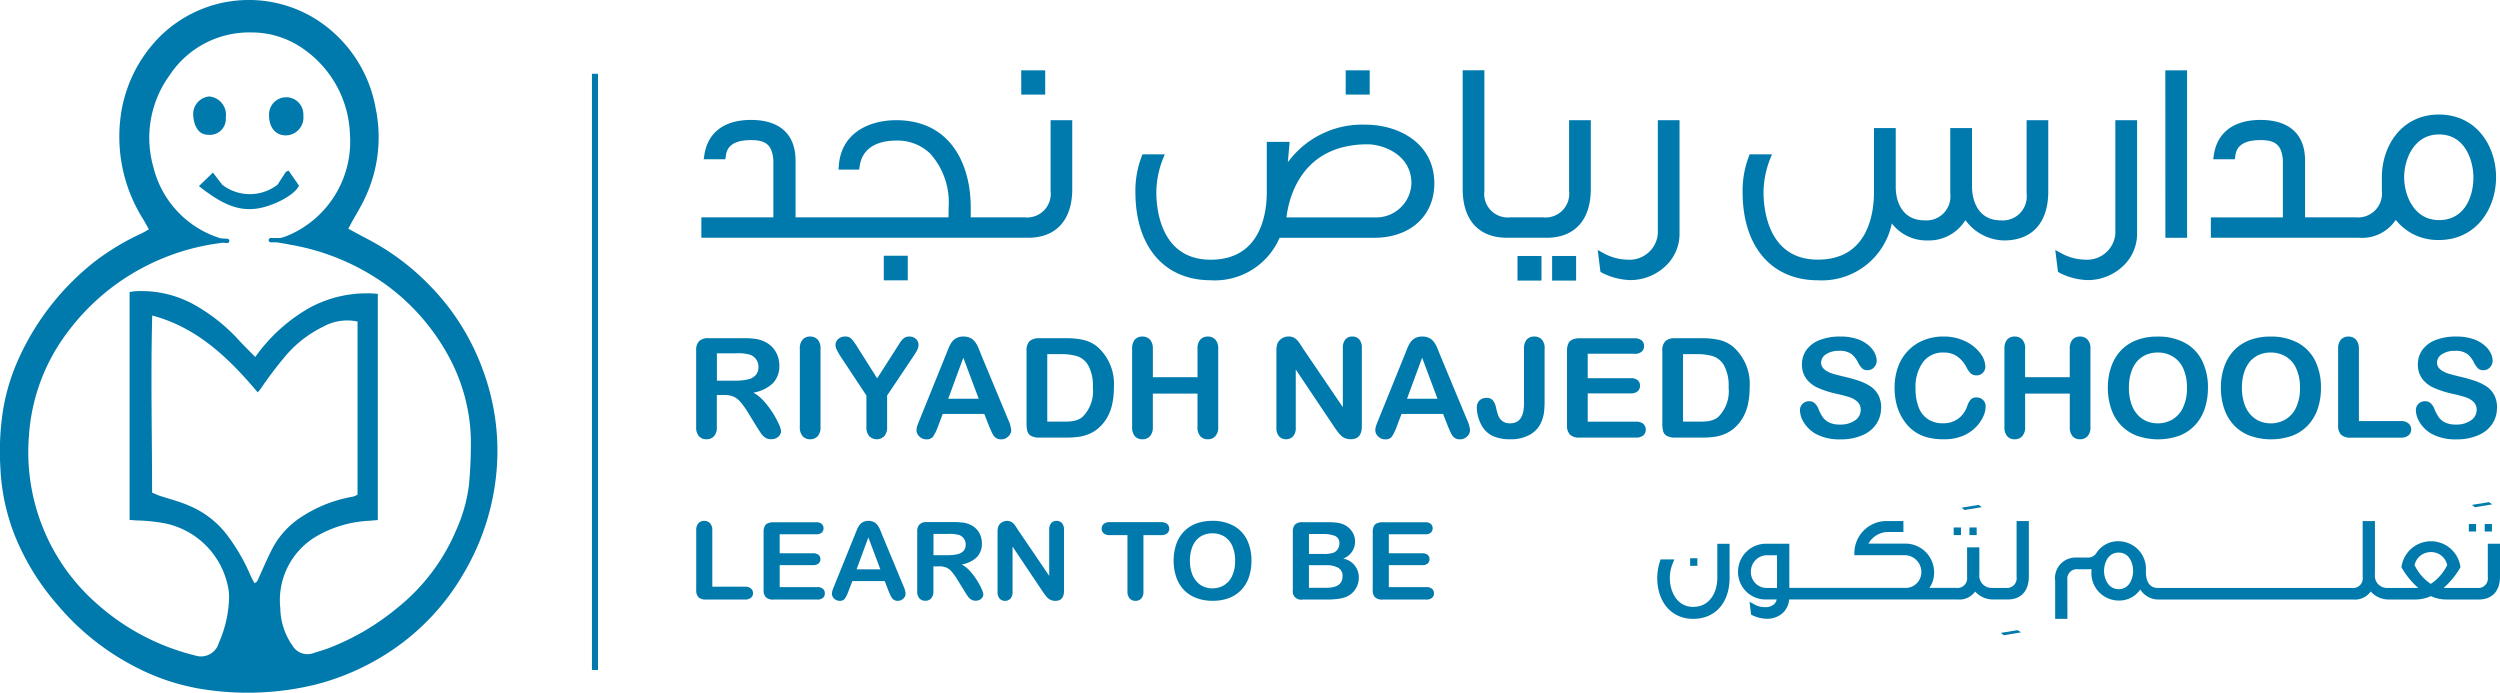 <svg xmlns="http://www.w3.org/2000/svg" width="231" height="64" viewBox="0 0 231 64"><g id="Vector_Smart_Object" data-name="Vector Smart Object" transform="translate(-138.324 -133.602)"><path id="Path_73" data-name="Path 73" d="M181.652,178.446a14.478,14.478,0,0,1-1.133,4.04,18.355,18.355,0,0,1-5.511,7.308,22.626,22.626,0,0,1-6.252,3.671c-.5.194-1.023.335-1.529.505a1.607,1.607,0,0,1-1.889-.733,6.131,6.131,0,0,1-1.113-3.438,6.836,6.836,0,0,1,3.5-6.733,10.7,10.7,0,0,1,4.708-1.343c.249-.022.5-.041.8-.07v-20.9a11.07,11.07,0,0,0-6.347,1.311,15.594,15.594,0,0,0-4.977,4.526c-.554-.566-1.008-1.012-1.449-1.484a16.475,16.475,0,0,0-4.061-3.278,10.049,10.049,0,0,0-5.541-1.318c-.172.01-.339.044-.559.073v21.058c.232.017.427.034.614.051a15.36,15.36,0,0,1,2.807.3,7.488,7.488,0,0,1,5.653,5.74,4.528,4.528,0,0,1,.107,1.384,11,11,0,0,1-.936,3.89,1.712,1.712,0,0,1-2.193,1.161,21.239,21.239,0,0,1-9.2-4.89,18.484,18.484,0,0,1-4.251-5.558A18.7,18.7,0,0,1,141,173.852a17.8,17.8,0,0,1,3.592-9.588,20.777,20.777,0,0,1,6.683-5.8,21.013,21.013,0,0,1,7.387-2.4c.07-.007.14-.019.215-.034l.449.029h.012a.184.184,0,0,0,.175-.185.192.192,0,0,0-.167-.211l-.641-.041a9.161,9.161,0,0,1-6.207-6.58,9.828,9.828,0,0,1,1.482-8.464A8.809,8.809,0,0,1,161.5,136.6a8.285,8.285,0,0,1,4.98,1.607,10.026,10.026,0,0,1,4.181,7.838,9.428,9.428,0,0,1-5.566,9.248,5.617,5.617,0,0,1-.846.3h-.9a.2.2,0,0,0,0,.4h.564c.4.066.8.134,1.2.214A21.405,21.405,0,0,1,174.116,160a19.953,19.953,0,0,1,5.658,6.517,16.836,16.836,0,0,1,2.058,7.619,41.449,41.449,0,0,1-.18,4.31m-19.484,8.692a1.026,1.026,0,0,1-.122.223c-.037.046-.1.058-.217.126-.132-.272-.279-.527-.394-.8a17.9,17.9,0,0,0-2.133-3.657,8.531,8.531,0,0,0-3.46-2.683c-.906-.405-1.874-.639-2.814-.954-.182-.066-.362-.151-.651-.274,0-5.414-.132-10.829.012-16.362,4.069,1.073,7.01,3.839,9.747,7.1.065-.073.17-.192.262-.313a35.424,35.424,0,0,1,2.21-2.935,10.707,10.707,0,0,1,3.553-2.809,4.624,4.624,0,0,1,3.2-.49v16a2.094,2.094,0,0,1-.4.177,12.568,12.568,0,0,0-4.807,1.894,7.742,7.742,0,0,0-2.679,2.94c-.477.913-.873,1.879-1.307,2.819m20.714-19.521a21.68,21.68,0,0,0-4.837-7.624,22.447,22.447,0,0,0-5.833-4.344c-.549-.284-1.093-.588-1.706-.915.12-.219.185-.35.254-.476.472-.867,1.008-1.7,1.4-2.608a13.083,13.083,0,0,0,.878-8.027,12.265,12.265,0,0,0-5.466-8.212,11.688,11.688,0,0,0-14.385,1.481,12.817,12.817,0,0,0-3.765,7.9,14.285,14.285,0,0,0,2.158,9.107c.16.27.309.544.5.889-.254.146-.432.26-.624.354a22.97,22.97,0,0,0-4.321,2.581,23.932,23.932,0,0,0-7.115,9.083,18.968,18.968,0,0,0-1.385,4.511,24.758,24.758,0,0,0-.272,5.57,19.284,19.284,0,0,0,1.345,6.235,22.417,22.417,0,0,0,3.882,6.31,23.354,23.354,0,0,0,7.113,5.723,20.355,20.355,0,0,0,6.723,2.183,26.568,26.568,0,0,0,10.036-.478,22.738,22.738,0,0,0,6.486-2.79,21.613,21.613,0,0,0,7.282-7.6,22.358,22.358,0,0,0,2.931-8.894,21.415,21.415,0,0,0-1.282-9.955" fill="#007aac"></path><path id="Path_74" data-name="Path 74" d="M165.95,150.75c-.324-.464-.646-.925-.965-1.389l-.249.124-.768,1.182a4.185,4.185,0,0,1-5.1.015c-.387-.5-.644-.84-.871-1.134-.447.435-.811.789-1.292,1.255,1.676,1.292,3.248,2.331,5.251,2.086,1.564-.189,3.635-1.275,3.994-2.139" fill="#007aac"></path><path id="Path_75" data-name="Path 75" d="M164.738,146.112a1.649,1.649,0,0,0,1.614-1.838,1.585,1.585,0,1,0-3.166-.051c-.012,1.153.584,1.882,1.552,1.889" fill="#007aac"></path><path id="Path_76" data-name="Path 76" d="M157.526,146.051a1.469,1.469,0,0,0,1.659-1.583,1.694,1.694,0,0,0-1.534-1.952,1.629,1.629,0,0,0-1.474,1.719c.052,1.088.556,1.826,1.35,1.816" fill="#007aac"></path><rect id="Rectangle_25" data-name="Rectangle 25" width="0.559" height="55.086" transform="translate(193.019 140.421)" fill="#007aac"></rect><path id="Path_77" data-name="Path 77" d="M206.33,166.25h-1.764v2.525h1.711a4.917,4.917,0,0,0,1.16-.117,1.361,1.361,0,0,0,.718-.4,1.111,1.111,0,0,0,.247-.767,1.171,1.171,0,0,0-.2-.673,1.207,1.207,0,0,0-.554-.435,4.079,4.079,0,0,0-1.32-.138m-1.1,3.858h-.669v2.952a1.189,1.189,0,0,1-.264.857.9.9,0,0,1-.689.277.9.9,0,0,1-.708-.289,1.252,1.252,0,0,1-.249-.845v-7.068a1.18,1.18,0,0,1,.277-.872,1.253,1.253,0,0,1,.893-.265h3.111a9.593,9.593,0,0,1,1.1.051,2.91,2.91,0,0,1,.823.214,2.456,2.456,0,0,1,.786.52,2.3,2.3,0,0,1,.516.789,2.521,2.521,0,0,1,.18.947,2.263,2.263,0,0,1-.6,1.644,3.478,3.478,0,0,1-1.806.869,3.519,3.519,0,0,1,.973.777,8.475,8.475,0,0,1,1.392,2.139,2.071,2.071,0,0,1,.2.646.637.637,0,0,1-.12.357.829.829,0,0,1-.327.282.985.985,0,0,1-.474.1.936.936,0,0,1-.541-.148,1.388,1.388,0,0,1-.377-.371c-.1-.153-.247-.374-.429-.665l-.766-1.241a6.822,6.822,0,0,0-.738-1.039,1.837,1.837,0,0,0-.659-.49,2.38,2.38,0,0,0-.843-.131" fill="#007aac"></path><path id="Path_78" data-name="Path 78" d="M212.228,173.058v-7.233a1.184,1.184,0,0,1,.264-.845.882.882,0,0,1,.681-.282.919.919,0,0,1,.7.279,1.179,1.179,0,0,1,.267.847v7.233a1.192,1.192,0,0,1-.267.852.906.906,0,0,1-.7.284.889.889,0,0,1-.679-.284,1.208,1.208,0,0,1-.267-.852" fill="#007aac"></path><path id="Path_79" data-name="Path 79" d="M218.38,173.058v-2.909l-2.3-3.479a6.385,6.385,0,0,1-.429-.731,1.1,1.1,0,0,1-.127-.459.712.712,0,0,1,.257-.551.884.884,0,0,1,.626-.231.763.763,0,0,1,.594.216,6.2,6.2,0,0,1,.609.857l1.764,2.792,1.784-2.792c.107-.168.2-.313.272-.427a2.305,2.305,0,0,1,.239-.33,1.017,1.017,0,0,1,.294-.236.87.87,0,0,1,.392-.08.849.849,0,0,1,.6.226.722.722,0,0,1,.242.532,1.1,1.1,0,0,1-.122.488,6.625,6.625,0,0,1-.419.677l-2.363,3.528v2.909a1.181,1.181,0,0,1-.269.852.982.982,0,0,1-1.377,0,1.2,1.2,0,0,1-.264-.857" fill="#007aac"></path><path id="Path_80" data-name="Path 80" d="M225.939,170.448h2.819l-1.422-3.793ZM229.724,173l-.452-1.153h-3.837l-.449,1.178a4.1,4.1,0,0,1-.452.93.726.726,0,0,1-.611.243.9.9,0,0,1-.636-.257.777.777,0,0,1-.277-.583,1.286,1.286,0,0,1,.062-.388c.045-.134.115-.32.215-.558l2.412-5.963c.07-.17.15-.374.247-.617a3.21,3.21,0,0,1,.309-.6,1.232,1.232,0,0,1,.432-.386,1.345,1.345,0,0,1,.661-.146,1.359,1.359,0,0,1,.666.146,1.231,1.231,0,0,1,.429.379,2.646,2.646,0,0,1,.279.5c.075.177.17.415.284.711l2.467,5.927a2.993,2.993,0,0,1,.289.983.8.8,0,0,1-.274.585.913.913,0,0,1-.661.267.885.885,0,0,1-.384-.078.824.824,0,0,1-.269-.214,1.9,1.9,0,0,1-.237-.415c-.082-.185-.155-.35-.215-.49" fill="#007aac"></path><path id="Path_81" data-name="Path 81" d="M235.092,166.325v6.235h1.447c.319,0,.569-.01.746-.027a2.439,2.439,0,0,0,.561-.124,1.6,1.6,0,0,0,.5-.282,3.354,3.354,0,0,0,.958-2.719,3.914,3.914,0,0,0-.422-2.037,1.882,1.882,0,0,0-1.04-.862,5.326,5.326,0,0,0-1.492-.185Zm-.741-1.471h2.492a6.923,6.923,0,0,1,1.667.175,3.126,3.126,0,0,1,1.262.658,4.59,4.59,0,0,1,1.474,3.734,7.075,7.075,0,0,1-.15,1.51,4.459,4.459,0,0,1-.457,1.231,3.9,3.9,0,0,1-.791.978,3.275,3.275,0,0,1-.831.534,3.822,3.822,0,0,1-.97.282,7.672,7.672,0,0,1-1.168.08h-2.492a1.563,1.563,0,0,1-.783-.153.719.719,0,0,1-.347-.43,2.751,2.751,0,0,1-.08-.724V166a1.163,1.163,0,0,1,.279-.872,1.241,1.241,0,0,1,.893-.27" fill="#007aac"></path><path id="Path_82" data-name="Path 82" d="M244.849,165.823v2.632h4.126v-2.632a1.223,1.223,0,0,1,.259-.845.9.9,0,0,1,.686-.279.923.923,0,0,1,.7.277,1.179,1.179,0,0,1,.267.847v7.235a1.185,1.185,0,0,1-.269.852.906.906,0,0,1-.7.282.875.875,0,0,1-.686-.282,1.223,1.223,0,0,1-.259-.852V169.97h-4.126v3.088a1.2,1.2,0,0,1-.269.852.913.913,0,0,1-.7.282.883.883,0,0,1-.689-.282,1.235,1.235,0,0,1-.257-.852v-7.235a1.235,1.235,0,0,1,.254-.845.889.889,0,0,1,.691-.279.927.927,0,0,1,.7.277,1.191,1.191,0,0,1,.267.847" fill="#007aac"></path><path id="Path_83" data-name="Path 83" d="M258.727,165.813l3.675,5.412v-5.461a1.165,1.165,0,0,1,.237-.8.79.79,0,0,1,.634-.265.818.818,0,0,1,.649.265,1.165,1.165,0,0,1,.237.8v7.223c0,.8-.342,1.2-1.028,1.2a1.317,1.317,0,0,1-.464-.073,1.133,1.133,0,0,1-.387-.223,2.564,2.564,0,0,1-.334-.369c-.1-.138-.2-.282-.309-.427l-3.585-5.351v5.383a1.119,1.119,0,0,1-.252.794.829.829,0,0,1-.641.267.82.82,0,0,1-.651-.272,1.148,1.148,0,0,1-.244-.789v-7.087a1.951,1.951,0,0,1,.1-.709,1.067,1.067,0,0,1,.407-.461,1.136,1.136,0,0,1,.611-.175,1.1,1.1,0,0,1,.442.078,1.145,1.145,0,0,1,.322.223,2.269,2.269,0,0,1,.282.357c.1.146.2.3.3.456" fill="#007aac"></path><path id="Path_84" data-name="Path 84" d="M268.332,170.448h2.819l-1.422-3.793ZM272.117,173l-.452-1.153h-3.837l-.449,1.178a4.1,4.1,0,0,1-.452.93.723.723,0,0,1-.611.243.9.9,0,0,1-.636-.257.777.777,0,0,1-.277-.583,1.367,1.367,0,0,1,.062-.388c.045-.134.115-.32.215-.558l2.415-5.963c.067-.17.147-.374.244-.617a3.212,3.212,0,0,1,.309-.6,1.212,1.212,0,0,1,.432-.386,1.345,1.345,0,0,1,.661-.146,1.359,1.359,0,0,1,.666.146,1.231,1.231,0,0,1,.429.379,2.647,2.647,0,0,1,.279.5c.075.177.17.415.287.711l2.465,5.927a2.931,2.931,0,0,1,.289.983.791.791,0,0,1-.274.585.911.911,0,0,1-.659.267.9.9,0,0,1-.387-.078.861.861,0,0,1-.272-.214,2.021,2.021,0,0,1-.234-.415c-.082-.185-.155-.35-.215-.49" fill="#007aac"></path><path id="Path_85" data-name="Path 85" d="M281.045,165.823v4.812a9.045,9.045,0,0,1-.055,1.063,3.307,3.307,0,0,1-.247.893,2.4,2.4,0,0,1-1.063,1.178,3.53,3.53,0,0,1-1.8.422,3.828,3.828,0,0,1-1.6-.291,2.319,2.319,0,0,1-1.033-.952,3.55,3.55,0,0,1-.334-.809,3.176,3.176,0,0,1-.13-.869.86.86,0,0,1,.252-.67.9.9,0,0,1,.644-.233.731.731,0,0,1,.574.211,1.5,1.5,0,0,1,.3.663,5.849,5.849,0,0,0,.217.775,1.188,1.188,0,0,0,.367.49,1.144,1.144,0,0,0,.733.209q1.269,0,1.27-1.809v-5.084a1.235,1.235,0,0,1,.254-.845.889.889,0,0,1,.691-.279.926.926,0,0,1,.706.279,1.223,1.223,0,0,1,.259.845" fill="#007aac"></path><path id="Path_86" data-name="Path 86" d="M289.335,166.289H285.03v2.256h3.964a.957.957,0,0,1,.654.189.646.646,0,0,1,.215.507.668.668,0,0,1-.212.51.939.939,0,0,1-.656.2H285.03v2.613h4.453a1,1,0,0,1,.681.2.692.692,0,0,1,.227.539.683.683,0,0,1-.227.532,1.029,1.029,0,0,1-.681.2h-5.194a1.251,1.251,0,0,1-.9-.27,1.187,1.187,0,0,1-.274-.872V166a1.505,1.505,0,0,1,.125-.656.726.726,0,0,1,.382-.369,1.646,1.646,0,0,1,.666-.117h5.047a.986.986,0,0,1,.679.2.646.646,0,0,1,.222.512.662.662,0,0,1-.222.527,1.012,1.012,0,0,1-.679.2" fill="#007aac"></path><path id="Path_87" data-name="Path 87" d="M293.836,166.325v6.235h1.447c.317,0,.569-.01.746-.027a2.439,2.439,0,0,0,.561-.124,1.551,1.551,0,0,0,.5-.282,3.354,3.354,0,0,0,.958-2.719,3.915,3.915,0,0,0-.422-2.037,1.882,1.882,0,0,0-1.04-.862,5.326,5.326,0,0,0-1.492-.185Zm-.741-1.471h2.492a6.923,6.923,0,0,1,1.667.175,3.111,3.111,0,0,1,1.262.658,4.583,4.583,0,0,1,1.474,3.734,7.075,7.075,0,0,1-.15,1.51,4.381,4.381,0,0,1-.457,1.231,3.793,3.793,0,0,1-.791.978,3.275,3.275,0,0,1-.831.534,3.833,3.833,0,0,1-.968.282,7.73,7.73,0,0,1-1.17.08h-2.49a1.574,1.574,0,0,1-.786-.153.728.728,0,0,1-.347-.43,2.765,2.765,0,0,1-.077-.724V166a1.173,1.173,0,0,1,.277-.872,1.245,1.245,0,0,1,.893-.27" fill="#007aac"></path><path id="Path_88" data-name="Path 88" d="M312.137,171.281a2.655,2.655,0,0,1-.442,1.5,2.875,2.875,0,0,1-1.292,1.039,4.9,4.9,0,0,1-2.013.379,4.611,4.611,0,0,1-2.305-.515,3.039,3.039,0,0,1-1.045-.986,2.19,2.19,0,0,1-.4-1.2.784.784,0,0,1,.24-.58.841.841,0,0,1,.616-.243.734.734,0,0,1,.511.189,1.493,1.493,0,0,1,.357.556,3.788,3.788,0,0,0,.389.736,1.588,1.588,0,0,0,.589.486,2.251,2.251,0,0,0,1,.189,2.309,2.309,0,0,0,1.382-.384,1.152,1.152,0,0,0,.529-.962,1,1,0,0,0-.284-.743,1.843,1.843,0,0,0-.741-.435c-.3-.1-.706-.209-1.212-.32a9.069,9.069,0,0,1-1.7-.541,2.766,2.766,0,0,1-1.09-.847,2.157,2.157,0,0,1-.4-1.331,2.256,2.256,0,0,1,.424-1.348,2.711,2.711,0,0,1,1.23-.906,5.155,5.155,0,0,1,1.893-.316,4.773,4.773,0,0,1,1.5.211,3.187,3.187,0,0,1,1.053.556,2.364,2.364,0,0,1,.611.731,1.667,1.667,0,0,1,.195.745.873.873,0,0,1-.242.6.788.788,0,0,1-.6.267.724.724,0,0,1-.5-.16,2.282,2.282,0,0,1-.369-.522,2.358,2.358,0,0,0-.619-.811,1.836,1.836,0,0,0-1.155-.294,2.054,2.054,0,0,0-1.2.318.916.916,0,0,0-.454.76.759.759,0,0,0,.155.476,1.231,1.231,0,0,0,.427.345,2.762,2.762,0,0,0,.546.226c.185.056.489.134.913.24a14.179,14.179,0,0,1,1.447.4,4.622,4.622,0,0,1,1.1.532,2.248,2.248,0,0,1,.706.794,2.484,2.484,0,0,1,.257,1.175" fill="#007aac"></path><path id="Path_89" data-name="Path 89" d="M321.8,171.138a2.369,2.369,0,0,1-.222.949,3.5,3.5,0,0,1-.7,1,3.638,3.638,0,0,1-1.217.8,4.511,4.511,0,0,1-1.726.306,6,6,0,0,1-1.357-.138,3.928,3.928,0,0,1-1.11-.427,3.647,3.647,0,0,1-.918-.77,4.527,4.527,0,0,1-.639-.966,5.016,5.016,0,0,1-.394-1.144,6.112,6.112,0,0,1-.132-1.289,5.575,5.575,0,0,1,.332-1.989,4.177,4.177,0,0,1,.951-1.5,4.107,4.107,0,0,1,1.447-.949,4.77,4.77,0,0,1,1.769-.325,4.54,4.54,0,0,1,2.043.444,3.655,3.655,0,0,1,1.37,1.1,2.132,2.132,0,0,1,.476,1.236.791.791,0,0,1-.232.566.752.752,0,0,1-.559.243.8.8,0,0,1-.551-.17,2.312,2.312,0,0,1-.409-.58,2.825,2.825,0,0,0-.878-1.022,2.189,2.189,0,0,0-1.245-.337,2.277,2.277,0,0,0-1.876.869,3.866,3.866,0,0,0-.7,2.474,4.506,4.506,0,0,0,.312,1.782,2.248,2.248,0,0,0,.873,1.063,2.484,2.484,0,0,0,1.33.35,2.366,2.366,0,0,0,1.392-.4,2.4,2.4,0,0,0,.858-1.168,1.869,1.869,0,0,1,.3-.59.681.681,0,0,1,.576-.231.838.838,0,0,1,.589.231.779.779,0,0,1,.242.578" fill="#007aac"></path><path id="Path_90" data-name="Path 90" d="M325.442,165.823v2.632h4.126v-2.632a1.223,1.223,0,0,1,.259-.845.9.9,0,0,1,.686-.279.921.921,0,0,1,.7.277,1.179,1.179,0,0,1,.267.847v7.235a1.174,1.174,0,0,1-.269.852.9.9,0,0,1-.694.282.883.883,0,0,1-.689-.282,1.235,1.235,0,0,1-.257-.852V169.97h-4.126v3.088a1.185,1.185,0,0,1-.272.852.9.9,0,0,1-.694.282.88.88,0,0,1-.689-.282,1.235,1.235,0,0,1-.257-.852v-7.235a1.235,1.235,0,0,1,.252-.845.9.9,0,0,1,.694-.279.921.921,0,0,1,.7.277,1.18,1.18,0,0,1,.269.847" fill="#007aac"></path><path id="Path_91" data-name="Path 91" d="M340.4,169.419a4.224,4.224,0,0,0-.334-1.746,2.479,2.479,0,0,0-.956-1.117,2.689,2.689,0,0,0-1.427-.381,2.716,2.716,0,0,0-1.058.209,2.368,2.368,0,0,0-.838.609,2.942,2.942,0,0,0-.551,1.029,4.441,4.441,0,0,0-.2,1.4,4.561,4.561,0,0,0,.2,1.418,2.851,2.851,0,0,0,.571,1.049,2.359,2.359,0,0,0,.851.624,2.719,2.719,0,0,0,2.4-.153,2.478,2.478,0,0,0,.978-1.1,4.136,4.136,0,0,0,.364-1.838m-2.717-4.72a5.179,5.179,0,0,1,2.52.575,3.823,3.823,0,0,1,1.594,1.651,5.507,5.507,0,0,1,.541,2.511,6.061,6.061,0,0,1-.3,1.935,4.191,4.191,0,0,1-.888,1.508,3.907,3.907,0,0,1-1.454.978,5.895,5.895,0,0,1-3.959-.01,3.933,3.933,0,0,1-1.462-.983,4.132,4.132,0,0,1-.886-1.522,5.966,5.966,0,0,1-.3-1.923,5.747,5.747,0,0,1,.314-1.94,4.148,4.148,0,0,1,.9-1.505,3.97,3.97,0,0,1,1.442-.947,5.291,5.291,0,0,1,1.931-.328" fill="#007aac"></path><path id="Path_92" data-name="Path 92" d="M350.843,169.419a4.183,4.183,0,0,0-.337-1.746,2.45,2.45,0,0,0-.955-1.117,2.675,2.675,0,0,0-1.424-.381,2.72,2.72,0,0,0-1.06.209,2.414,2.414,0,0,0-.838.609,3.026,3.026,0,0,0-.551,1.029,4.514,4.514,0,0,0-.2,1.4,4.636,4.636,0,0,0,.2,1.418,2.818,2.818,0,0,0,.574,1.049,2.371,2.371,0,0,0,.848.624,2.719,2.719,0,0,0,2.4-.153,2.468,2.468,0,0,0,.98-1.1,4.172,4.172,0,0,0,.364-1.838m-2.717-4.72a5.179,5.179,0,0,1,2.52.575,3.837,3.837,0,0,1,1.594,1.651,5.506,5.506,0,0,1,.539,2.511,5.926,5.926,0,0,1-.3,1.935,4.156,4.156,0,0,1-.888,1.508,3.908,3.908,0,0,1-1.454.978,5.895,5.895,0,0,1-3.959-.01,3.9,3.9,0,0,1-1.459-.983,4.1,4.1,0,0,1-.886-1.522,5.966,5.966,0,0,1-.3-1.923,5.746,5.746,0,0,1,.312-1.94,4.183,4.183,0,0,1,.9-1.505,3.981,3.981,0,0,1,1.444-.947,5.282,5.282,0,0,1,1.931-.328" fill="#007aac"></path><path id="Path_93" data-name="Path 93" d="M356.287,165.823v6.684h3.877a1.038,1.038,0,0,1,.708.223.733.733,0,0,1,0,1.1,1.075,1.075,0,0,1-.713.211h-4.618a1.229,1.229,0,0,1-.9-.272,1.166,1.166,0,0,1-.274-.869v-7.075a1.2,1.2,0,0,1,.262-.845.9.9,0,0,1,.684-.279.927.927,0,0,1,.7.277,1.191,1.191,0,0,1,.267.847" fill="#007aac"></path><path id="Path_94" data-name="Path 94" d="M369.045,171.281a2.654,2.654,0,0,1-.442,1.5,2.881,2.881,0,0,1-1.29,1.039,4.925,4.925,0,0,1-2.016.379,4.607,4.607,0,0,1-2.3-.515,3,3,0,0,1-1.045-.986,2.195,2.195,0,0,1-.4-1.2.8.8,0,0,1,.239-.58.847.847,0,0,1,.619-.243.732.732,0,0,1,.509.189,1.5,1.5,0,0,1,.359.556,3.656,3.656,0,0,0,.389.736,1.568,1.568,0,0,0,.589.486,2.236,2.236,0,0,0,1,.189,2.287,2.287,0,0,0,1.377-.384,1.152,1.152,0,0,0,.534-.962,1,1,0,0,0-.284-.743,1.86,1.86,0,0,0-.741-.435c-.3-.1-.708-.209-1.215-.32a9.13,9.13,0,0,1-1.7-.541,2.765,2.765,0,0,1-1.09-.847,2.155,2.155,0,0,1-.4-1.331,2.254,2.254,0,0,1,.422-1.348,2.711,2.711,0,0,1,1.23-.906,5.164,5.164,0,0,1,1.894-.316,4.761,4.761,0,0,1,1.5.211,3.162,3.162,0,0,1,1.053.556,2.33,2.33,0,0,1,.611.731,1.636,1.636,0,0,1,.195.745.873.873,0,0,1-.242.6.782.782,0,0,1-.6.267.715.715,0,0,1-.5-.16,2.2,2.2,0,0,1-.372-.522,2.385,2.385,0,0,0-.616-.811,1.839,1.839,0,0,0-1.158-.294,2.054,2.054,0,0,0-1.2.318.919.919,0,0,0-.452.76.759.759,0,0,0,.155.476,1.231,1.231,0,0,0,.427.345,2.682,2.682,0,0,0,.544.226c.185.056.489.134.916.24a14.307,14.307,0,0,1,1.444.4,4.577,4.577,0,0,1,1.1.532,2.231,2.231,0,0,1,.708.794,2.514,2.514,0,0,1,.254,1.175" fill="#007aac"></path><path id="Path_95" data-name="Path 95" d="M204.142,182.61v5.2h3.014a.792.792,0,0,1,.554.172.548.548,0,0,1,.195.427.538.538,0,0,1-.192.425.83.83,0,0,1-.556.165h-3.59a.976.976,0,0,1-.7-.209.925.925,0,0,1-.212-.68v-5.5a.943.943,0,0,1,.2-.658.7.7,0,0,1,.534-.219.724.724,0,0,1,.544.216.926.926,0,0,1,.207.66" fill="#007aac"></path><path id="Path_96" data-name="Path 96" d="M213.717,182.969h-3.35v1.755h3.083a.744.744,0,0,1,.509.151.489.489,0,0,1,.17.391.52.52,0,0,1-.167.4.73.73,0,0,1-.511.155h-3.083v2.03h3.465a.769.769,0,0,1,.529.16.532.532,0,0,1,.177.42.52.52,0,0,1-.177.413.781.781,0,0,1-.529.158h-4.041a.965.965,0,0,1-.7-.209.916.916,0,0,1-.212-.675v-5.373a1.155,1.155,0,0,1,.095-.51.568.568,0,0,1,.3-.284,1.235,1.235,0,0,1,.519-.092h3.927a.784.784,0,0,1,.529.151.564.564,0,0,1,0,.811.784.784,0,0,1-.529.153" fill="#007aac"></path><path id="Path_97" data-name="Path 97" d="M217.474,186.206h2.193l-1.108-2.948Zm2.944,1.984-.349-.9h-2.986l-.352.915a3.054,3.054,0,0,1-.349.724.56.56,0,0,1-.474.189.7.7,0,0,1-.5-.2.6.6,0,0,1-.215-.452.942.942,0,0,1,.05-.3c.03-.1.087-.248.165-.435l1.876-4.64c.055-.131.12-.291.195-.478a2.287,2.287,0,0,1,.24-.466.942.942,0,0,1,.337-.3,1.03,1.03,0,0,1,.511-.117,1.053,1.053,0,0,1,.519.117.923.923,0,0,1,.334.294,2.2,2.2,0,0,1,.217.388c.057.136.132.323.222.551l1.918,4.613a2.266,2.266,0,0,1,.225.762.623.623,0,0,1-.212.456.713.713,0,0,1-.514.209.669.669,0,0,1-.3-.063.575.575,0,0,1-.21-.165,1.619,1.619,0,0,1-.185-.32c-.065-.146-.12-.272-.167-.384" fill="#007aac"></path><path id="Path_98" data-name="Path 98" d="M225.947,182.94h-1.37V184.9H225.9a3.809,3.809,0,0,0,.9-.09,1.09,1.09,0,0,0,.559-.306.867.867,0,0,0,.192-.6.891.891,0,0,0-.155-.522.937.937,0,0,0-.429-.34,3.225,3.225,0,0,0-1.028-.107m-.853,3h-.516v2.294a.934.934,0,0,1-.21.668.7.7,0,0,1-.536.214.686.686,0,0,1-.549-.223.959.959,0,0,1-.2-.658v-5.5a.908.908,0,0,1,.217-.677.96.96,0,0,1,.694-.211h2.42a7.184,7.184,0,0,1,.858.044,2.135,2.135,0,0,1,.639.168,1.859,1.859,0,0,1,.611.4,1.807,1.807,0,0,1,.4.612,1.991,1.991,0,0,1,.137.738,1.752,1.752,0,0,1-.464,1.277,2.7,2.7,0,0,1-1.4.68,2.7,2.7,0,0,1,.756.6,6.133,6.133,0,0,1,.646.852,5.9,5.9,0,0,1,.439.813,1.588,1.588,0,0,1,.157.5.487.487,0,0,1-.092.282.625.625,0,0,1-.252.219.826.826,0,0,1-.372.08.723.723,0,0,1-.417-.114,1.038,1.038,0,0,1-.3-.289c-.082-.117-.192-.289-.334-.517l-.594-.964a5.237,5.237,0,0,0-.574-.809,1.376,1.376,0,0,0-.514-.381,1.756,1.756,0,0,0-.656-.1" fill="#007aac"></path><path id="Path_99" data-name="Path 99" d="M232.41,182.6l2.861,4.21v-4.249a.945.945,0,0,1,.18-.622.632.632,0,0,1,.5-.209.641.641,0,0,1,.5.209.905.905,0,0,1,.187.622v5.618q0,.943-.8.942a1.139,1.139,0,0,1-.362-.056.915.915,0,0,1-.3-.177,1.733,1.733,0,0,1-.262-.286c-.082-.109-.16-.219-.242-.333l-2.789-4.164v4.188a.9.9,0,0,1-.192.619.67.67,0,0,1-.5.209.658.658,0,0,1-.506-.211.9.9,0,0,1-.187-.617V182.78a1.536,1.536,0,0,1,.077-.549.8.8,0,0,1,.314-.359.892.892,0,0,1,.476-.141.782.782,0,0,1,.344.066.846.846,0,0,1,.252.17,1.749,1.749,0,0,1,.217.277c.077.114.155.233.235.357" fill="#007aac"></path><path id="Path_100" data-name="Path 100" d="M245.6,183.049h-1.622v5.191a.951.951,0,0,1-.2.665.711.711,0,0,1-.536.216.7.7,0,0,1-.534-.219.937.937,0,0,1-.207-.663v-5.191H240.87a.833.833,0,0,1-.566-.163.593.593,0,0,1,.007-.872.855.855,0,0,1,.559-.163H245.6a.854.854,0,0,1,.574.168.557.557,0,0,1,.187.435.543.543,0,0,1-.19.432.861.861,0,0,1-.571.163" fill="#007aac"></path><path id="Path_101" data-name="Path 101" d="M252.448,185.4a3.3,3.3,0,0,0-.259-1.357,1.96,1.96,0,0,0-.743-.872,2.094,2.094,0,0,0-1.11-.291,2.047,2.047,0,0,0-.823.163,1.828,1.828,0,0,0-.651.473,2.222,2.222,0,0,0-.432.8,3.5,3.5,0,0,0-.157,1.085,3.6,3.6,0,0,0,.157,1.1,2.225,2.225,0,0,0,.447.818,1.832,1.832,0,0,0,.661.486,2.042,2.042,0,0,0,.816.16,2.1,2.1,0,0,0,1.053-.277,1.966,1.966,0,0,0,.761-.857,3.28,3.28,0,0,0,.282-1.433m-2.113-3.671a4,4,0,0,1,1.961.452,2.976,2.976,0,0,1,1.24,1.28,4.3,4.3,0,0,1,.419,1.952,4.608,4.608,0,0,1-.229,1.505,3.215,3.215,0,0,1-.691,1.175,3.11,3.11,0,0,1-1.13.762,4.223,4.223,0,0,1-1.539.262,4.056,4.056,0,0,1-1.542-.274,3.028,3.028,0,0,1-1.138-.758A3.276,3.276,0,0,1,247,186.9a4.682,4.682,0,0,1-.232-1.5,4.5,4.5,0,0,1,.242-1.508,3.207,3.207,0,0,1,.706-1.17,3.038,3.038,0,0,1,1.12-.738,4.15,4.15,0,0,1,1.5-.255" fill="#007aac"></path><path id="Path_102" data-name="Path 102" d="M260.816,185.827h-1.547v2.086h1.6q1.508,0,1.507-1.059a.857.857,0,0,0-.389-.784,2.245,2.245,0,0,0-1.168-.243m-1.547-2.884v1.845h1.36a2.824,2.824,0,0,0,.861-.1.82.82,0,0,0,.462-.391.841.841,0,0,0,.127-.456.706.706,0,0,0-.4-.719,3.1,3.1,0,0,0-1.207-.177ZM260.925,189h-2.243a.762.762,0,0,1-.9-.889v-5.371a.917.917,0,0,1,.212-.68.957.957,0,0,1,.689-.206h2.377a5.547,5.547,0,0,1,.913.063,2.039,2.039,0,0,1,.691.243,1.8,1.8,0,0,1,.459.384,1.674,1.674,0,0,1-.691,2.673,1.752,1.752,0,0,1,1.447,1.743,1.929,1.929,0,0,1-.314,1.08,1.867,1.867,0,0,1-.853.709,2.972,2.972,0,0,1-.768.192,7.783,7.783,0,0,1-1.018.058" fill="#007aac"></path><path id="Path_103" data-name="Path 103" d="M270,182.969h-3.348v1.755h3.083a.744.744,0,0,1,.509.151.488.488,0,0,1,.167.391.509.509,0,0,1-.165.4.73.73,0,0,1-.511.155h-3.083v2.03h3.463a.776.776,0,0,1,.531.16.532.532,0,0,1,.177.42.52.52,0,0,1-.177.413.788.788,0,0,1-.531.158h-4.039a.972.972,0,0,1-.7-.209.916.916,0,0,1-.212-.675v-5.373a1.152,1.152,0,0,1,.1-.51.555.555,0,0,1,.3-.284,1.208,1.208,0,0,1,.516-.092H270a.776.776,0,0,1,.529.151.558.558,0,0,1,0,.811.776.776,0,0,1-.529.153" fill="#007aac"></path><rect id="Rectangle_26" data-name="Rectangle 26" width="1.471" height="1.544" transform="translate(220.361 157.595)" fill="#007aac"></rect><path id="Path_104" data-name="Path 104" d="M220.732,157.958h.726v.821h-.726Zm-.746,1.544H222.2v-2.268h-2.213Z" fill="#007aac"></path><path id="Path_105" data-name="Path 105" d="M235.766,151.252a2.544,2.544,0,0,1-2.777,2.795h-5.346v-1.294c0-4.045-1.933-7.68-6.514-7.68-2.477,0-4.715,1.18-4.925,3.839h1.185c.259-1.8,1.731-2.681,3.74-2.681,3.874,0,5.276,3.5,5.229,6.522l-.02,1.294H211.462v-5.614c0-2.341-1.4-3.385-3.735-3.385-2.008,0-3.62.794-3.944,2.911h1.235c.187-1.389,1.377-1.772,2.709-1.772,1.472,0,2.29.52,2.427,2.2v5.657H203.5v1.161h29.817c3.43,0,3.712-2.952,3.712-4.137v-6h-1.262Z" fill="#007aac"></path><path id="Path_106" data-name="Path 106" d="M203.873,154.843h29.443c2.762,0,3.34-2.049,3.34-3.771v-5.64h-.516v5.82a2.9,2.9,0,0,1-3.151,3.161h-5.718v-1.658c0-3.54-1.612-7.323-6.142-7.323-1.961,0-4.114.828-4.508,3.12h.459c.389-1.69,1.879-2.685,4.049-2.685a5.052,5.052,0,0,1,3.695,1.433,7.491,7.491,0,0,1,1.908,5.461l-.027,1.653H211.093v-5.978c0-2.037-1.1-3.023-3.365-3.023-1.928,0-3.1.731-3.49,2.183h.474c.222-.869.955-1.772,3.016-1.772a2.432,2.432,0,0,1,2.8,2.54l0,6.051h-6.658Zm29.443.726H203.13v-1.884h6.653v-5.293c-.112-1.355-.651-1.845-2.056-1.845-1.921,0-2.255.833-2.338,1.459l-.045.313h-2l.065-.415c.322-2.076,1.851-3.22,4.313-3.22,2.652,0,4.111,1.333,4.111,3.751v5.249h14.133l.012-.937a6.746,6.746,0,0,0-1.691-4.939,4.321,4.321,0,0,0-3.163-1.216c-1.13,0-3.071.306-3.368,2.372l-.045.311H215.8l.032-.391c.244-3.079,2.9-4.176,5.3-4.176,5.079,0,6.888,4.157,6.888,8.046v.93h4.972a2.184,2.184,0,0,0,2.407-2.433v-6.543H237.4v6.364c0,2.858-1.489,4.5-4.086,4.5" fill="#007aac"></path><rect id="Rectangle_27" data-name="Rectangle 27" width="1.472" height="1.522" transform="translate(233.059 140.458)" fill="#007aac"></rect><path id="Path_107" data-name="Path 107" d="M233.431,140.819h.726v.8h-.726Zm-.743,1.522H234.9V140.1h-2.215Z" fill="#007aac"></path><path id="Path_108" data-name="Path 108" d="M265.306,154.049h-8.522c.162-2.387,1.612-7.478,7.913-7.478,1.589,0,4.416,1.046,4.416,3.977a3.621,3.621,0,0,1-3.807,3.5m-.816-8.568a7.963,7.963,0,0,0-7.684,4.773l.279-3.183h-1.33v4.3c0,3.5-1.542,6.592-5.558,6.592-3.785,0-5.4-3.091-5.4-6.592a8.913,8.913,0,0,1,.609-3.137h-1.262a8.541,8.541,0,0,0-.536,3.137c0,4.659,2.382,7.772,6.586,7.772a6.145,6.145,0,0,0,6.117-3.931h8.991c2.966,0,5.184-1.748,5.184-4.659,0-3.523-3.2-5.067-6-5.067" fill="#007aac"></path><path id="Path_109" data-name="Path 109" d="M257.191,153.688h8.115a3.26,3.26,0,0,0,3.433-3.139c0-2.729-2.719-3.613-4.039-3.613-6.162,0-7.3,5-7.509,6.752m8.115.724h-8.921l.027-.386c.245-3.606,2.562-7.816,8.288-7.816,1.986,0,4.785,1.348,4.785,4.339a3.988,3.988,0,0,1-4.179,3.863m-20.9-5.815a8.414,8.414,0,0,0-.427,2.77c0,4.642,2.323,7.41,6.214,7.41a5.749,5.749,0,0,0,5.77-3.7l.092-.233h9.246c2.876,0,4.812-1.724,4.812-4.3,0-3.232-2.919-4.705-5.628-4.705a7.576,7.576,0,0,0-7.345,4.56l-.9,1.979.434-4.946h-.551v3.931c0,4.356-2.215,6.956-5.93,6.956-4.254,0-5.768-3.593-5.768-6.956a9.148,9.148,0,0,1,.454-2.77Zm5.788,10.9c-4.293,0-6.958-3.113-6.958-8.134a8.837,8.837,0,0,1,.561-3.263l.09-.238h2.063l-.2.5a8.607,8.607,0,0,0-.581,3.006c0,1.464.362,6.23,5.022,6.23,4.68,0,5.184-4.356,5.184-6.23v-4.657h2.111l-.167,1.887a8.517,8.517,0,0,1,7.165-3.477c3.069,0,6.372,1.7,6.372,5.429,0,3.006-2.23,5.024-5.556,5.024h-8.742A6.517,6.517,0,0,1,250.2,159.5" fill="#007aac"></path><rect id="Rectangle_28" data-name="Rectangle 28" width="1.471" height="1.522" transform="translate(263.043 140.458)" fill="#007aac"></rect><path id="Path_110" data-name="Path 110" d="M263.415,140.819h.723v.8h-.723Zm-.748,1.522h2.218V140.1h-2.218Z" fill="#007aac"></path><rect id="Rectangle_29" data-name="Rectangle 29" width="1.472" height="1.544" transform="translate(282.111 157.616)" fill="#007aac"></rect><path id="Path_111" data-name="Path 111" d="M282.485,157.978h.726v.821h-.726Zm-.746,1.549h2.218v-2.273h-2.218Z" fill="#007aac"></path><rect id="Rectangle_30" data-name="Rectangle 30" width="1.473" height="1.544" transform="translate(278.912 157.616)" fill="#007aac"></rect><path id="Path_112" data-name="Path 112" d="M279.287,157.978h.726v.821h-.726Zm-.746,1.549h2.215v-2.273h-2.215Z" fill="#007aac"></path><path id="Path_113" data-name="Path 113" d="M283.677,151.252a2.544,2.544,0,0,1-2.779,2.795h-3.034a2.537,2.537,0,0,1-2.754-2.795V140.457h-1.26V151.07c0,1.185.277,4.137,3.71,4.137h3.665c3.433,0,3.715-2.952,3.715-4.137v-6h-1.262Z" fill="#007aac"></path><path id="Path_114" data-name="Path 114" d="M274.222,140.822v10.251c0,1.721.579,3.771,3.338,3.771h3.665c2.762,0,3.34-2.049,3.34-3.771v-5.64h-.516v5.82a2.9,2.9,0,0,1-3.151,3.161h-3.034a2.919,2.919,0,0,1-3.128-3.161V140.822Zm7,14.748H277.56c-2.595,0-4.084-1.639-4.084-4.5V140.093h2.006v11.159a2.172,2.172,0,0,0,2.382,2.433H280.9a2.184,2.184,0,0,0,2.407-2.433v-6.541h2.006v6.361c0,2.858-1.489,4.5-4.086,4.5" fill="#007aac"></path><path id="Path_115" data-name="Path 115" d="M291.873,155.232a2.991,2.991,0,0,1-3.153,2.727,5.17,5.17,0,0,1-2.31-.59c.07.566.14,1.134.14,1.134a5.5,5.5,0,0,0,2.31.617,4.075,4.075,0,0,0,4.276-3.887V145.073h-1.262Z" fill="#007aac"></path><path id="Path_116" data-name="Path 116" d="M286.9,158.274a5.453,5.453,0,0,0,2.008.481,4,4,0,0,0,2.794-1.1,3.365,3.365,0,0,0,1.065-2.43v-9.795h-.519v9.838a3.355,3.355,0,0,1-3.525,3.05,5.58,5.58,0,0,1-1.861-.35Zm2.011,1.207a6.22,6.22,0,0,1-2.557-.67l-.15-.092-.249-2.018.639.35a4.743,4.743,0,0,0,2.131.544,2.618,2.618,0,0,0,2.782-2.384v-10.5h2.006v10.521a4.076,4.076,0,0,1-1.282,2.945,4.742,4.742,0,0,1-3.318,1.306" fill="#007aac"></path><path id="Path_117" data-name="Path 117" d="M325.966,151.5a2.576,2.576,0,0,1-2.779,2.821c-2.078,0-3.014-1.685-3.014-3.525v-5h-1.26V151.5a2.576,2.576,0,0,1-2.779,2.821c-2.033,0-2.991-1.615-3.014-3.387V145.8h-1.26v5.57c0,3.5-1.542,6.594-5.558,6.594-3.782,0-5.4-3.1-5.4-6.594a8.913,8.913,0,0,1,.609-3.137h-1.262a8.541,8.541,0,0,0-.536,3.137c0,4.659,2.382,7.774,6.586,7.774,3.76,0,6.072-2.275,6.653-5.839.072.112.142.2.187.291a3.662,3.662,0,0,0,3.3,1.865,3.5,3.5,0,0,0,3.433-2.248,4.377,4.377,0,0,0,3.642,2.248c3.433,0,3.712-2.979,3.712-4.157v-6.228h-1.26Z" fill="#007aac"></path><path id="Path_118" data-name="Path 118" d="M300.514,148.594a8.439,8.439,0,0,0-.427,2.773c0,4.64,2.325,7.41,6.214,7.41,3.418,0,5.708-2.018,6.289-5.536l.16-.986.6.971a1.4,1.4,0,0,1,.13.209,3.273,3.273,0,0,0,2.961,1.661,3.1,3.1,0,0,0,3.079-2.006l.252-.726.419.653a4.009,4.009,0,0,0,3.325,2.078c2.762,0,3.34-2.066,3.34-3.8v-5.864h-.516v6.07a2.938,2.938,0,0,1-3.153,3.181c-2.053,0-3.385-1.525-3.385-3.887v-4.637h-.516V151.5a2.937,2.937,0,0,1-3.148,3.181c-2.308,0-3.36-1.882-3.385-3.746v-4.778h-.516v5.206c0,4.356-2.215,6.954-5.93,6.954-4.251,0-5.765-3.591-5.765-6.954a9.262,9.262,0,0,1,.452-2.773ZM306.3,159.5c-4.291,0-6.958-3.118-6.958-8.136a8.8,8.8,0,0,1,.561-3.263l.087-.236h2.066l-.2.493a8.561,8.561,0,0,0-.581,3.006c0,1.462.362,6.228,5.022,6.228,4.68,0,5.182-4.356,5.182-6.228v-5.929h2.011v5.5c.015,1.459.721,3.025,2.639,3.025a2.212,2.212,0,0,0,2.4-2.455v-6.068h2.008V150.8c0,1.527.694,3.161,2.637,3.161a2.214,2.214,0,0,0,2.41-2.455v-6.8h2v6.59c0,2.875-1.484,4.523-4.081,4.523a4.523,4.523,0,0,1-3.575-1.879,3.963,3.963,0,0,1-3.5,1.879,4.042,4.042,0,0,1-3.3-1.573A6.592,6.592,0,0,1,306.3,159.5" fill="#007aac"></path><path id="Path_119" data-name="Path 119" d="M334.156,155.232A2.994,2.994,0,0,1,331,157.958a5.178,5.178,0,0,1-2.313-.59c.07.566.142,1.134.142,1.134a5.483,5.483,0,0,0,2.31.617,4.073,4.073,0,0,0,4.274-3.887V145.073h-1.26Z" fill="#007aac"></path><path id="Path_120" data-name="Path 120" d="M329.179,158.274a5.317,5.317,0,0,0,2.006.481,3.982,3.982,0,0,0,2.794-1.1,3.368,3.368,0,0,0,1.068-2.43v-9.795h-.516l0,9.838a3.356,3.356,0,0,1-3.523,3.05,5.582,5.582,0,0,1-1.864-.35Zm2.008,1.207a6,6,0,0,1-2.557-.67l-.15-.095-.249-2.013.644.347a4.711,4.711,0,0,0,2.131.544,2.614,2.614,0,0,0,2.777-2.384v-10.5h2.008v10.521a4.079,4.079,0,0,1-1.285,2.945,4.733,4.733,0,0,1-3.318,1.306" fill="#007aac"></path><rect id="Rectangle_31" data-name="Rectangle 31" width="1.26" height="14.752" transform="translate(338.779 140.455)" fill="#007aac"></rect><path id="Path_121" data-name="Path 121" d="M339.151,140.819h.516v14.027h-.516Zm-.746,14.753h2.006V140.1H338.4Z" fill="#007aac"></path><path id="Path_122" data-name="Path 122" d="M363.691,154.3c-2.547,0-3.6-2.433-3.6-4.317,0-1.911,1.05-4.322,3.6-4.322s3.548,2.411,3.548,4.322c0,2.064-1,4.317-3.548,4.317m0-9.751c-3.363,0-4.9,2.931-4.9,5.434v1.246a2.572,2.572,0,0,1-2.779,2.819h-5.064v-5.614c0-2.341-1.4-3.385-3.737-3.385-2.006,0-3.617.794-3.947,2.911H344.5c.187-1.389,1.377-1.772,2.709-1.772,1.472,0,2.288.52,2.43,2.2v5.657H342.98v1.161h13.332a3.326,3.326,0,0,0,3.34-2,4.5,4.5,0,0,0,4.039,2.2c3.363,0,4.9-2.887,4.9-5.429,0-2.5-1.539-5.434-4.9-5.434" fill="#007aac"></path><path id="Path_123" data-name="Path 123" d="M363.691,146.025c-2.365,0-3.223,2.367-3.223,3.955s.858,3.958,3.223,3.958c2.345,0,3.176-2.132,3.176-3.958,0-1.367-.664-3.955-3.176-3.955m0,8.636c-2.6,0-3.969-2.353-3.969-4.681s1.365-4.679,3.969-4.679c2.694,0,3.922,2.426,3.922,4.679,0,2.331-1.215,4.681-3.922,4.681m-4.1-2.258.377.622a4.112,4.112,0,0,0,3.72,2.025c2.974,0,4.533-2.549,4.533-5.07,0-2.037-1.207-5.067-4.533-5.067s-4.533,3.03-4.533,5.067v1.25a2.939,2.939,0,0,1-3.151,3.183h-5.436v-5.978c0-2.035-1.1-3.025-3.365-3.025-1.931,0-3.1.736-3.49,2.185h.474c.225-.872.955-1.772,3.016-1.772,1.791,0,2.654.782,2.8,2.537l0,6.053h-6.656v.432h12.96a2.962,2.962,0,0,0,3-1.78Zm4.1,3.372a4.926,4.926,0,0,1-4-1.857,3.725,3.725,0,0,1-3.38,1.653H342.606v-1.884h6.656v-5.3c-.115-1.352-.654-1.84-2.056-1.84-1.921,0-2.255.83-2.338,1.454l-.045.318h-2l.062-.418c.322-2.074,1.854-3.217,4.316-3.217,2.652,0,4.111,1.331,4.111,3.749v5.252h4.69a2.215,2.215,0,0,0,2.407-2.457v-1.25c0-2.88,1.811-5.793,5.276-5.793s5.276,2.914,5.276,5.793-1.811,5.8-5.276,5.8" fill="#007aac"></path><rect id="Rectangle_32" data-name="Rectangle 32" width="0.669" height="0.704" transform="translate(294.492 185.181)" fill="#007aac"></rect><path id="Path_124" data-name="Path 124" d="M297.284,186.98c0,1.59-.881,2.965-2.515,2.965-1.549,0-2.432-1.374-2.432-2.965a3.863,3.863,0,0,1,.287-1.425h-.656a4.969,4.969,0,0,0-.234,1.425c0,2.117,1.188,3.533,3.036,3.533,1.931,0,3.086-1.416,3.086-3.533v-2.86h-.571Z" fill="#007aac"></path><path id="Path_125" data-name="Path 125" d="M292.177,185.827a4.621,4.621,0,0,0-.165,1.153c0,1.981,1.08,3.261,2.757,3.261,1.734,0,2.809-1.25,2.809-3.261l-.015-2.591v2.591c0,1.906-1.15,3.237-2.794,3.237-1.6,0-2.712-1.331-2.712-3.237a4.12,4.12,0,0,1,.175-1.153Zm2.592,4.958c-1.983,0-3.316-1.53-3.316-3.8a5.237,5.237,0,0,1,.247-1.508l.06-.189h1.28l-.157.374a3.583,3.583,0,0,0-.267,1.323c0,1.3.674,2.693,2.153,2.693,1.544,0,2.235-1.35,2.235-2.693v-3.135h1.133v3.135c0,2.311-1.322,3.8-3.368,3.8" fill="#007aac"></path><path id="Path_126" data-name="Path 126" d="M319.578,180.51l.274.217,1.6-.268-.307-.206Z" fill="#007aac"></path><rect id="Rectangle_33" data-name="Rectangle 33" width="0.671" height="0.704" transform="translate(318.846 182.341)" fill="#007aac"></rect><rect id="Rectangle_34" data-name="Rectangle 34" width="0.669" height="0.704" transform="translate(320.3 182.341)" fill="#007aac"></rect><path id="Path_127" data-name="Path 127" d="M323.195,192.083l.278.216,1.6-.267-.318-.206Z" fill="#007aac"></path><path id="Path_128" data-name="Path 128" d="M302.8,188.2h-1.252a1.728,1.728,0,0,1-1.719-1.8,1.765,1.765,0,0,1,1.719-1.765H302.8Zm22.138-1.27a1.158,1.158,0,0,1-1.265,1.27h-1.292a1.387,1.387,0,0,1-1.442-1.527V184.45h-.576v2.479a1.155,1.155,0,0,1-1.26,1.27h-3.138a2.126,2.126,0,0,0,.788-1.661,2.368,2.368,0,0,0-2.37-2.428h-3.809a2.283,2.283,0,0,1,2.185-1.622h1.158v-.466h-1.275a2.683,2.683,0,0,0-2.694,2.615h4.436a1.823,1.823,0,0,1,1.751,1.806,1.72,1.72,0,0,1-1.664,1.755h-11.1V184.12h-1.824a2.321,2.321,0,0,0-2.358,2.375,2.256,2.256,0,0,0,2.358,2.231H302.8a1.24,1.24,0,0,1-1.432,1.25,2.189,2.189,0,0,1-1.053-.27l.062.517a3.114,3.114,0,0,0,1.053.279,1.693,1.693,0,0,0,1.941-1.765v-.012H319.25A1.475,1.475,0,0,0,320.8,187.7a1.851,1.851,0,0,0,1.679,1.022h1.345a1.651,1.651,0,0,0,1.686-1.879v-4.824h-.571Z" fill="#007aac"></path><path id="Path_129" data-name="Path 129" d="M301.547,184.907a1.5,1.5,0,0,0-1.439,1.5,1.455,1.455,0,0,0,1.439,1.522h.973v-3.02Zm-.813-.367a2.1,2.1,0,0,0-1.265,1.957,1.914,1.914,0,0,0,1.245,1.8,2.067,2.067,0,0,1-1.165-1.9,2.114,2.114,0,0,1,1.185-1.865m24.486-2.248v4.635a1.407,1.407,0,0,1-1.225,1.52c1.018-.083,1.237-.906,1.237-1.6Zm-4.575,2.428v2.207a1.407,1.407,0,0,1-1.225,1.52,1.174,1.174,0,0,0,1.118-.83l.17-.5a2.3,2.3,0,0,1-.047-.444Zm-5.96,3.734h.539l.561-.464a1.845,1.845,0,0,0,.686-1.454,2.166,2.166,0,0,0-1.255-1.989,2.149,2.149,0,0,1,1.2,1.894,2,2,0,0,1-1.729,2.013m-11.6,0h0l0,.277a1.5,1.5,0,0,1-.462,1.1,1.587,1.587,0,0,1-.851.391,1.517,1.517,0,0,0,.888-.369,1.468,1.468,0,0,0,.437-1.122l-.012-4.346Zm-1.507,2.324c-.055,0-.107,0-.16,0a3.249,3.249,0,0,1-1.185-.32l-.112-.068-.142-1.178.477.262a1.887,1.887,0,0,0,.928.233,1.178,1.178,0,0,0,.856-.262.827.827,0,0,0,.249-.444h-.938a2.542,2.542,0,0,1-2.634-2.5,2.586,2.586,0,0,1,2.634-2.651h2.106v4.081H314.47a1.451,1.451,0,0,0,1.387-1.486,1.555,1.555,0,0,0-1.474-1.535h-4.715v-.272a2.972,2.972,0,0,1,2.976-2.884H314.2v1.01h-1.434a2.116,2.116,0,0,0-1.8,1.076h3.42a2.651,2.651,0,0,1,2.649,2.7,2.388,2.388,0,0,1-.437,1.391h2.5a.889.889,0,0,0,.985-1v-2.748h1.133v2.491a1.13,1.13,0,0,0,1.163,1.258h1.295a.888.888,0,0,0,.983-1V181.75h1.133v5.094c0,1.369-.716,2.151-1.966,2.151h-1.347a2.212,2.212,0,0,1-1.649-.736,1.773,1.773,0,0,1-1.577.736H303.64a1.917,1.917,0,0,1-.6,1.258,2.155,2.155,0,0,1-1.467.524" fill="#007aac"></path><path id="Path_130" data-name="Path 130" d="M366.731,180.255l.276.216,1.6-.267L368.3,180Z" fill="#007aac"></path><rect id="Rectangle_35" data-name="Rectangle 35" width="0.669" height="0.692" transform="translate(367.91 182.022)" fill="#007aac"></rect><path id="Path_131" data-name="Path 131" d="M361.142,185.834a1.833,1.833,0,0,1,3.6,0,4.478,4.478,0,0,1-1.806,2.035,4.457,4.457,0,0,1-1.794-2.035M334.1,188.311a1.994,1.994,0,0,1,0-3.924,2,2,0,0,1,0,3.924m34.378-4.193v2.812a1.157,1.157,0,0,1-1.262,1.27h-3.044a2.273,2.273,0,0,1-.721-.114,6.727,6.727,0,0,0,1.931-2.127,2.467,2.467,0,0,0-4.872,0,6.451,6.451,0,0,0,1.933,2.127,2.4,2.4,0,0,1-.724.114h-2.789a1.377,1.377,0,0,1-1.442-1.53v-4.65h-.574v4.909a1.156,1.156,0,0,1-1.262,1.27H337.714c-1.08,0-1.39-.92-1.39-1.746v-.1a2.3,2.3,0,0,0-2.228-2.467,2.086,2.086,0,0,0-1.816.94,1.2,1.2,0,0,1-1.093.566h-1a1.66,1.66,0,0,0-1.689,1.891v3.234h.571v-3.326a1.155,1.155,0,0,1,1.265-1.26h1a1.879,1.879,0,0,0,.561-.073,2.711,2.711,0,0,0-.042.5,2.257,2.257,0,0,0,2.24,2.469,2.087,2.087,0,0,0,1.993-1.333,1.824,1.824,0,0,0,1.709,1.241h18a1.481,1.481,0,0,0,1.552-1.022,1.844,1.844,0,0,0,1.676,1.022h2.51a3.211,3.211,0,0,0,1.4-.34,3.272,3.272,0,0,0,1.412.34h3.011a1.652,1.652,0,0,0,1.686-1.882v-2.727Z" fill="#007aac"></path><path id="Path_132" data-name="Path 132" d="M364.1,184.407a2.1,2.1,0,0,1,.918,1.372l.017.07-.025.066a2.3,2.3,0,0,1-.207.427c.12-.17.215-.318.284-.432a2.062,2.062,0,0,0-.988-1.5m-3.3,1.5c.07.119.165.272.284.442a3.071,3.071,0,0,1-.207-.437l-.02-.066.015-.07a2.1,2.1,0,0,1,.923-1.377,2.071,2.071,0,0,0-1,1.508m.636-.095a4.306,4.306,0,0,0,1.5,1.738,4.343,4.343,0,0,0,1.514-1.738,1.51,1.51,0,0,0-1.514-1.2,1.528,1.528,0,0,0-1.5,1.2m-27.34-1.153c-1.07,0-1.352,1.1-1.352,1.69,0,.677.359,1.687,1.352,1.687,1.055,0,1.335-1.1,1.335-1.687s-.279-1.69-1.335-1.69m1.327.032a2.542,2.542,0,0,1,.566,1.658,2.394,2.394,0,0,1-.776,1.84,2.013,2.013,0,0,0,.621-.811l.235-.537a3.3,3.3,0,0,1-.022-.391v-.1a2.481,2.481,0,0,0-.624-1.658m-3.158.755-.09.459a2.215,2.215,0,0,0-.037.444,2.19,2.19,0,0,0,.97,1.945,2.509,2.509,0,0,1,0-3.895,1.723,1.723,0,0,0-.591.566,1.456,1.456,0,0,1-1.155.687,1.59,1.59,0,0,0,.449-.058Zm36.491-1.059v2.54a1.406,1.406,0,0,1-1.222,1.518c1.015-.08,1.237-.906,1.237-1.6ZM357.19,182.3v4.633a1.406,1.406,0,0,1-1.227,1.518,1.169,1.169,0,0,0,1.118-.828l.17-.483a2.291,2.291,0,0,1-.047-.466Zm-28.41,7.947h.015v-3.057a1.409,1.409,0,0,1,1.362-1.525c-1.135.017-1.377.889-1.377,1.617Zm.574.541h-1.133v-3.506a1.9,1.9,0,0,1,1.968-2.161h1a.914.914,0,0,0,.856-.442,2.372,2.372,0,0,1,2.051-1.066,2.555,2.555,0,0,1,2.51,2.741v.1c0,.551.145,1.474,1.11,1.474h17.935a.885.885,0,0,0,.983-1V181.75h1.133v4.919a1.121,1.121,0,0,0,1.165,1.258h2.789l.057,0a7,7,0,0,1-1.514-1.836l-.047-.087.017-.095a2.748,2.748,0,0,1,5.421,0l.017.1-.047.087a7.388,7.388,0,0,1-1.517,1.833l.062,0h3.044a.885.885,0,0,0,.983-1v-3.084h1.13v3c0,1.369-.716,2.151-1.966,2.151h-3.011a3.476,3.476,0,0,1-1.412-.311,3.439,3.439,0,0,1-1.4.311h-2.51a2.2,2.2,0,0,1-1.647-.738A1.79,1.79,0,0,1,355.8,189H337.8a2,2,0,0,1-1.716-.928,2.343,2.343,0,0,1-1.991,1.02,2.534,2.534,0,0,1-2.517-2.739c0-.056,0-.109,0-.16-.077,0-.157.007-.244.007h-1a.882.882,0,0,0-.985.988Z" fill="#007aac"></path><rect id="Rectangle_36" data-name="Rectangle 36" width="0.67" height="0.692" transform="translate(366.444 182.022)" fill="#007aac"></rect></g></svg>
